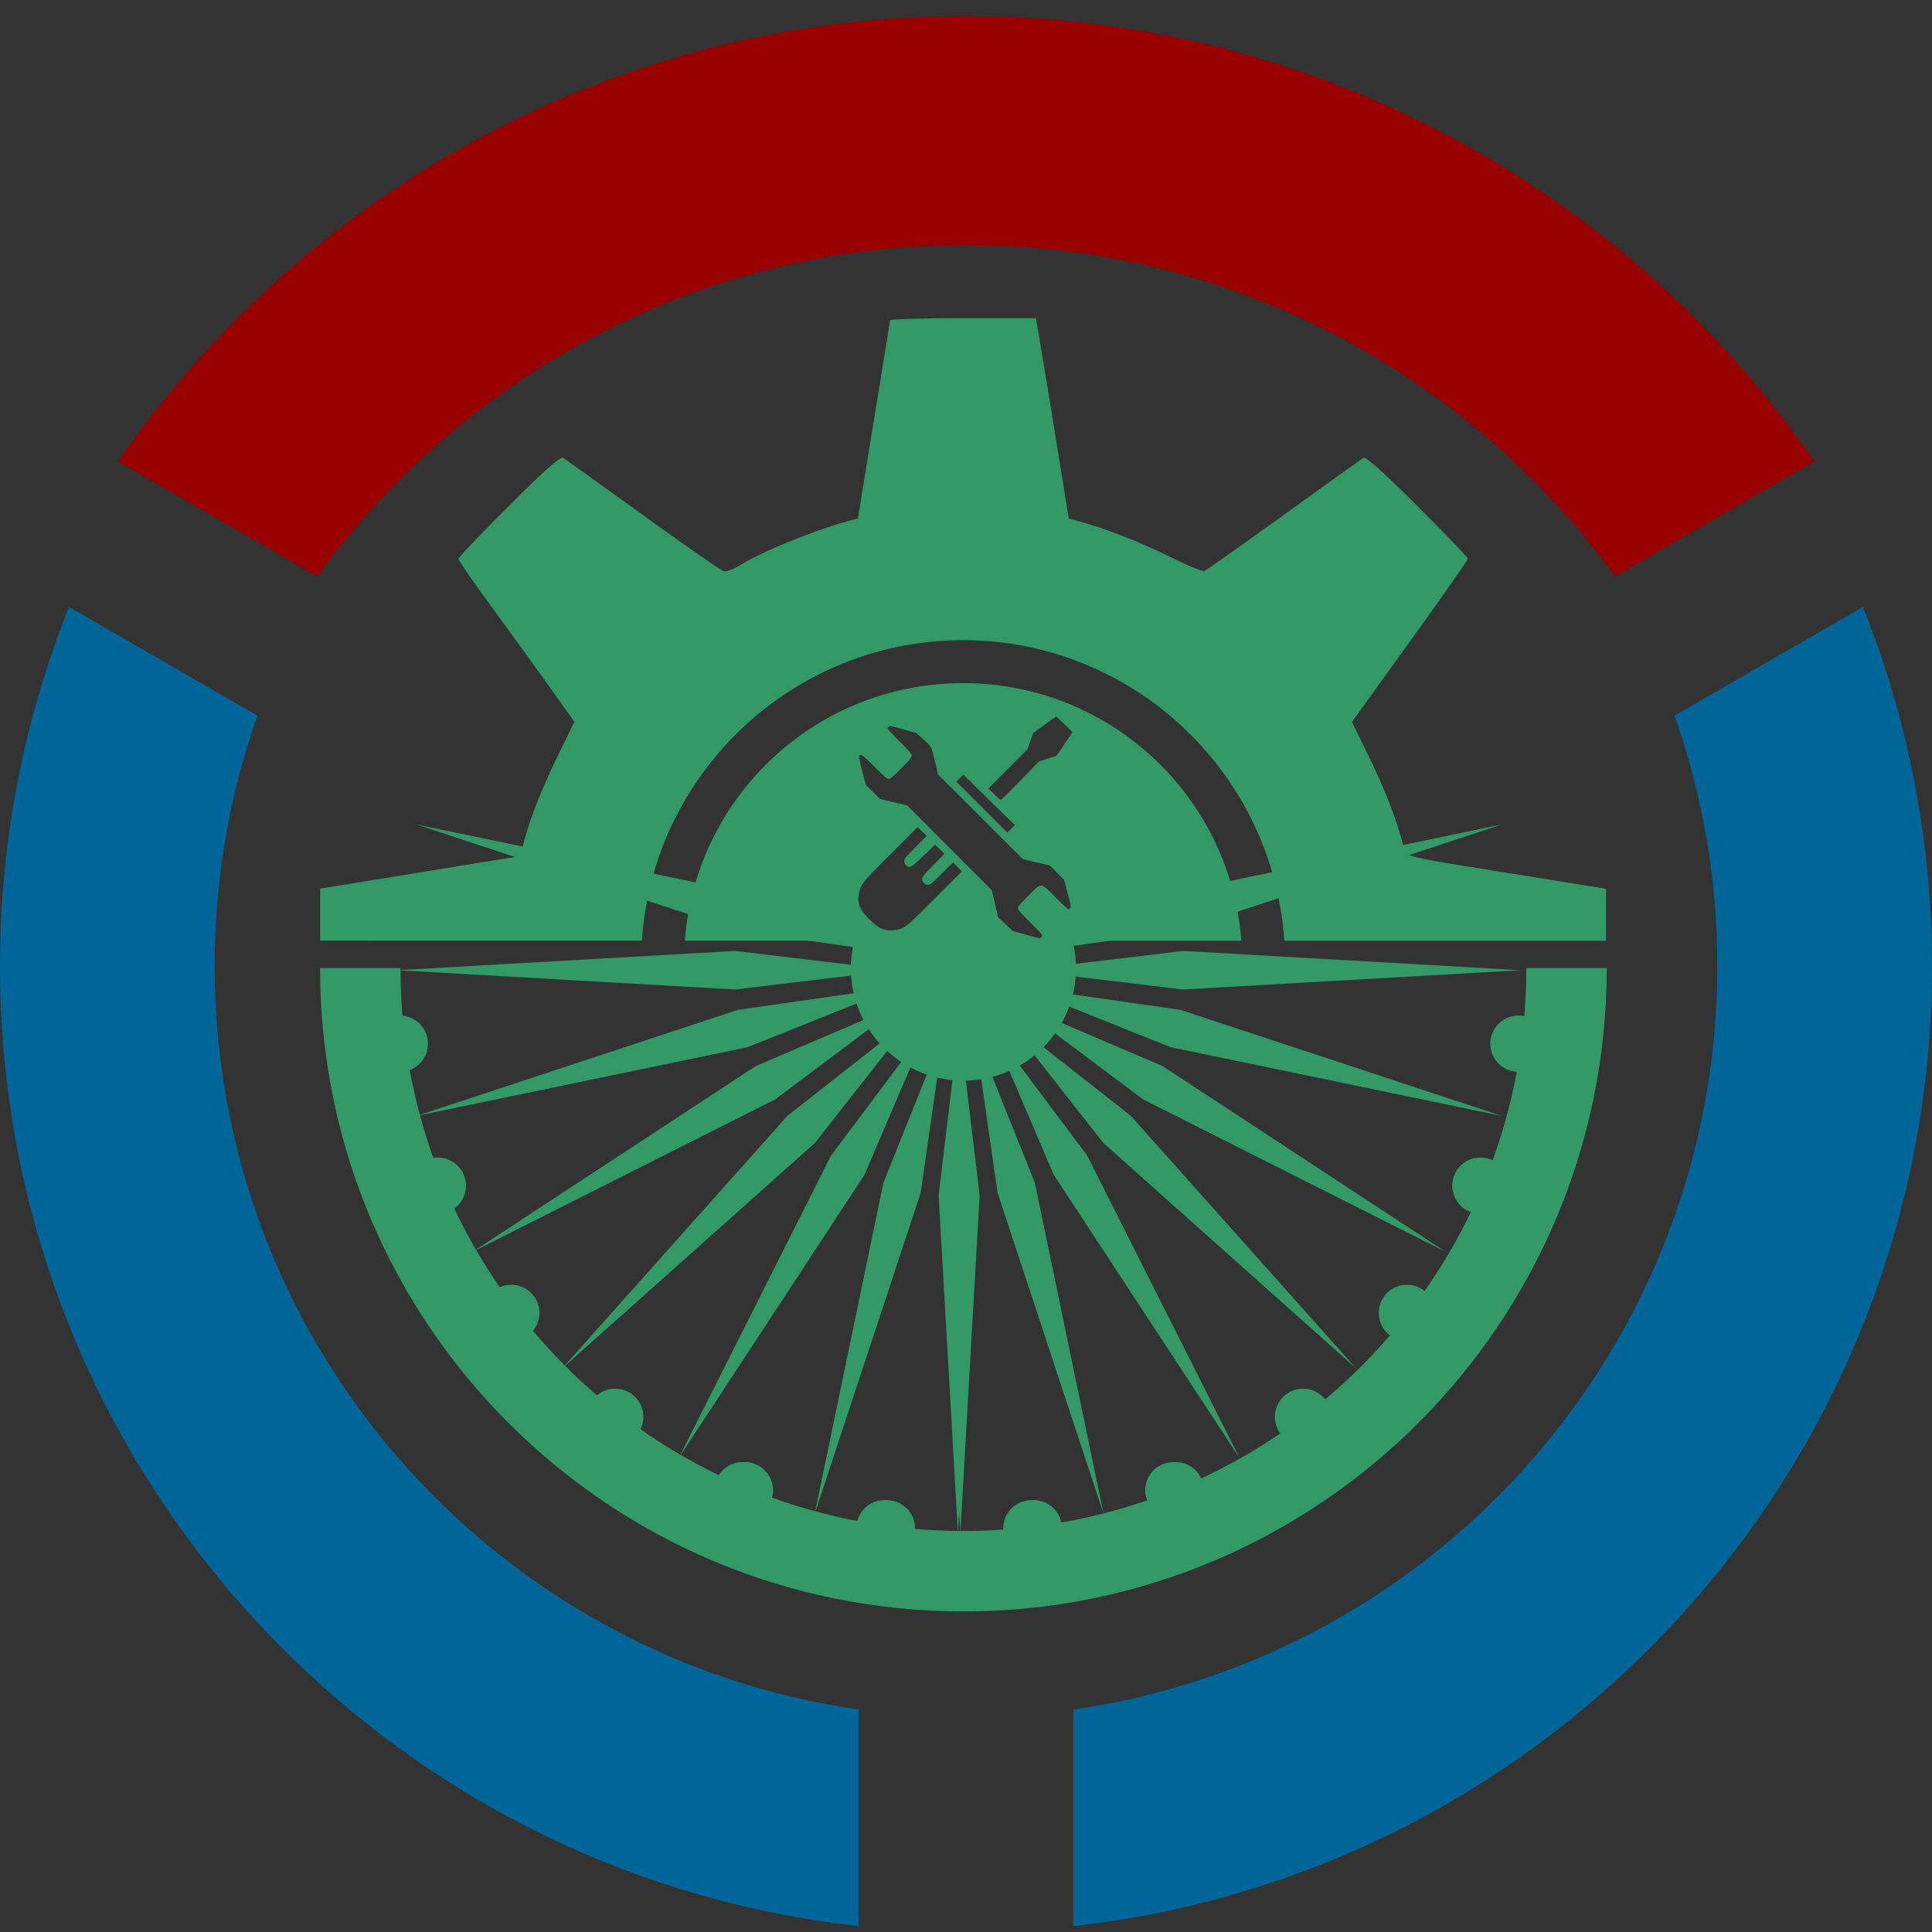 <?xml version="1.0" encoding="UTF-8" standalone="no"?>
<svg
   xmlns:dc="http://purl.org/dc/elements/1.1/"
   xmlns:cc="http://creativecommons.org/ns#"
   xmlns:rdf="http://www.w3.org/1999/02/22-rdf-syntax-ns#"
   xmlns:svg="http://www.w3.org/2000/svg"
   xmlns="http://www.w3.org/2000/svg"
   id="svg2848"
   height="900"
   width="900"
   version="1.0">
  <rect width="100%" height="100%" fill="#333333" stroke="none"/>
  <defs
     id="defs2850" />
  <path
     id="circle7764"
     d="m 448.57,148.232 c -18.706,-0.003 -33.999,0.452 -34,0.994 -9.3e-4,0.542 -2.623,16.93 -5.818,36.436 -3.195,19.506 -6.564,40.025 -7.445,45.625 l -1.627,10.188 -5.375,1.498 c -15.984,4.424 -40.026,14.307 -49.879,20.492 -2.794,1.754 -6.038,2.94 -7.25,2.623 -1.212,-0.317 -18.149,-12.083 -37.621,-26.131 -19.472,-14.048 -36.198,-26.027 -37.182,-26.631 -1.283,-0.787 -8.458,5.538 -25.316,22.371 -12.925,12.906 -23.504,23.997 -23.504,24.621 -1e-4,0.624 5.427,8.552 12.059,17.689 19.598,27.003 27.843,38.415 35.117,48.631 l 6.811,9.625 -7.752,16 c -7.58,15.52 -13.189,29.838 -16.068,41.246 -0.775,3.07 -1.82,5.563 -2.377,5.562 -0.557,-1.2e-4 -15.204,2.34 -32.5,5.184 -17.296,2.844 -37.798,6.186 -45.564,7.43 l -14.125,2.246 -0.004,24.25 149.875,0.025 c 5.194,-78.036 70.326,-139.988 149.648,-139.975 79.322,0.013 144.438,61.986 149.602,140.023 l 149.875,0.025 0.004,-24.25 -38.438,-6.193 c -60.746,-9.802 -54.609,-8.248 -56.184,-14.51 -2.864,-11.393 -8.419,-25.669 -15.932,-41.004 l -7.811,-16 27.006,-37.496 c 14.862,-20.621 27.008,-37.979 27.008,-38.559 8e-5,-0.579 -10.575,-11.594 -23.496,-24.504 -15.238,-15.225 -24.082,-23.146 -25.121,-22.504 -0.881,0.544 -17.546,12.505 -37.068,26.557 -19.523,14.052 -36.215,25.855 -37.066,26.182 -0.851,0.326 -8.029,-2.646 -15.936,-6.564 -13.471,-6.676 -29.739,-13.095 -41.936,-16.445 l -5.312,-1.438 -6.305,-39.064 c -3.488,-21.512 -6.964,-42.533 -7.682,-46.688 l -1.311,-7.564 z m 0.098,170 c -68.5,-0.011 -124.528,52.8 -129.645,119.979 l 78.971,0.012 a 52.446,52.446 0 0 0 -1.641,12.748 52.446,52.446 0 0 0 52.447,52.445 52.446,52.446 0 0 0 52.445,-52.445 52.446,52.446 0 0 0 -1.619,-12.73 l 78.646,0.012 C 573.184,371.072 517.168,318.244 448.668,318.232 Z m 43.326,15.518 3.814,3.545 c 2.097,1.949 3.758,3.701 3.693,3.896 -0.065,0.195 -1.747,2.726 -3.738,5.623 l -3.619,5.266 -4.113,1.344 -4.111,1.346 -8.666,8.928 c -4.767,4.911 -8.848,8.928 -9.068,8.928 -0.22,0 -1.603,-1.211 -3.074,-2.691 l -2.676,-2.691 9.096,-9.094 9.096,-9.094 1.332,-3.816 1.332,-3.814 5.352,-3.838 z m -77.316,4.512 c 0.723,-0.011 2.19,0.397 6.033,1.471 l 6.203,1.734 3.42,3.154 c 3.832,3.536 3.439,2.723 5.529,11.441 l 1.141,4.754 19.771,19.711 19.771,19.713 6.266,1.463 6.264,1.463 3.309,3.359 3.307,3.359 1.666,6.316 c 1.636,6.202 1.656,6.332 1.02,7.035 -0.646,0.714 -0.668,0.698 -6.391,-5.018 -7.443,-7.434 -6.54,-7.367 -12.93,-0.965 -3.982,3.99 -4.762,4.94 -4.762,5.803 0,0.872 0.895,1.928 5.785,6.824 5.722,5.73 5.78,5.803 5.146,6.504 -0.353,0.39 -0.813,0.697 -1.021,0.684 -0.209,-0.013 -3.06,-0.766 -6.336,-1.674 l -5.955,-1.648 -3.471,-3.199 -3.469,-3.199 -1.469,-6.307 -1.469,-6.305 -19.715,-19.781 -19.715,-19.783 -6.305,-1.48 -6.303,-1.48 -3.336,-3.295 -3.334,-3.295 -1.648,-6.357 c -0.907,-3.497 -1.553,-6.604 -1.438,-6.904 0.572,-1.491 1.325,-0.982 7.107,4.793 4.39,4.385 5.983,5.768 6.643,5.768 0.654,0 2.079,-1.215 5.801,-4.943 4.094,-4.101 4.936,-5.115 4.936,-5.955 0,-0.846 -0.954,-1.972 -5.795,-6.844 -5.752,-5.788 -5.788,-5.835 -5.111,-6.504 0.253,-0.251 0.419,-0.406 0.854,-0.412 z m 34.143,22.633 11.957,11.734 11.957,11.736 -1.736,1.754 -1.736,1.754 -11.873,-11.877 -11.873,-11.877 1.652,-1.613 z m -21.326,24.395 2.084,2.061 2.08,2.061 -5.195,5.236 c -4.713,4.749 -5.199,5.35 -5.199,6.451 0,0.821 0.26,1.457 0.803,1.967 1.611,1.513 2.265,1.159 8.137,-4.422 l 5.445,-5.176 2.17,2.137 2.168,2.137 -4.818,4.859 c -6.008,6.059 -6.374,6.709 -4.867,8.625 0.535,0.68 1.032,0.912 1.947,0.912 1.119,0 1.7,-0.466 6.49,-5.193 L 444,401.752 l 2.062,2.084 2.061,2.082 -12.65,12.619 c -11.39,11.363 -12.874,12.725 -14.902,13.664 -3.921,1.814 -8.287,1.638 -11.473,-0.465 -1.982,-1.308 -5.365,-4.581 -7.041,-6.811 -1.963,-2.611 -2.549,-5.022 -2.006,-8.248 0.777,-4.612 1.317,-5.295 14.957,-18.918 z"
     style="display:inline;fill:#339966;fill-opacity:1;stroke-width:14.985" />
  <path
     d="m 0,1168.856 a 150.636,108.686 0 0 1 -1.123,13.245"
     id="path7915"
     style="display:inline;fill:#339966;fill-opacity:1" />
  <g
     id="layer1"
     transform="translate(-5.719,-8.562)">
    <g
       id="g5059"
       transform="matrix(2,0,0,2,-55.719,-58.562)">
      <g
         id="g5055"
         transform="rotate(-89.991,253.438,259.959)" />
      <path
         id="path4003"
         style="opacity:1;fill:#006699;fill-opacity:1;stroke:none;stroke-width:10;stroke-linecap:round;stroke-linejoin:round;stroke-miterlimit:4;stroke-dasharray:none;stroke-opacity:1"
         d="m 46.812,174.938 c -10.37,25.858 -16.094,54.075 -16.094,83.625 0,115.752 87.549,211.179 200,223.625 V 431.75 c -84.765,-12.148 -150,-85.08 -150,-173.188 10e-7,-20.446 3.515,-40.068 9.969,-58.312 z" />
      <path
         id="path3918"
         style="opacity:1;fill:#006699;fill-opacity:1;stroke:none;stroke-width:10;stroke-linecap:round;stroke-linejoin:round;stroke-miterlimit:4;stroke-dasharray:none;stroke-opacity:1"
         d="M 464.625,174.938 420.75,200.25 c 6.453,18.244 9.969,37.867 9.969,58.312 0,88.108 -65.235,161.039 -150,173.188 v 50.438 c 112.451,-12.446 200,-107.873 200,-223.625 0,-29.55 -5.724,-57.767 -16.094,-83.625 z" />
    </g>
  </g>
  <g
     style="display:inline"
     transform="matrix(10,0,0,10,1077.997,37.117)"
     id="g13451">
    <rect
       y="-1.996"
       x="56.565"
       height="45.953"
       width="18.496"
       id="rect13686"
       style="opacity:0;fill:#808000;fill-opacity:1;stroke-width:0.1" />
    <rect
       y="-6.763"
       x="57.137"
       height="50.911"
       width="28.411"
       id="rect13690"
       style="opacity:0;fill:#808000;fill-opacity:1;stroke-width:0.1" />
    <rect
       y="-17.059"
       x="-181.783"
       height="70.169"
       width="47.288"
       id="rect13692"
       style="display:inline;opacity:0;fill:#800000;fill-opacity:1;stroke-width:0.1" />
  </g>
  <g
     transform="translate(62.075,-20.955)"
     id="g14226" />
  <g
     transform="translate(-1467.83,10.215)"
     id="g15132">
    <g
       id="g14384"
       transform="translate(571.357,-28)">
      <g
         transform="matrix(14.985,0,0,14.985,1343.84,469.75)"
         id="g14314"
         style="fill:#339966;fill-opacity:1">
        <g
           id="g14310"
           style="fill:#339966;fill-opacity:1">
          <g
             id="g14306"
             style="fill:#339966;fill-opacity:1">
            <path
               transform="rotate(7.5,-8.75,133.499)"
               style="fill:#339966;fill-opacity:1"
               d="M 0.875,0 A 0.875,0.875 0 0 1 0,0.875 0.875,0.875 0 0 1 -0.875,0 0.875,0.875 0 0 1 0,-0.875 0.875,0.875 0 0 1 0.875,0 Z"
               id="path14302" />
            <path
               id="path14304"
               d="M 0,17.5 0.6,7 C 0.6,7 0,2 0,2 0,2 -0.6,7 -0.6,7 Z"
               style="fill:#339966;fill-opacity:1" />
          </g>
          <g
             id="use14308"
             style="fill:#339966;fill-opacity:1"
             transform="rotate(15)">
            <path
               transform="rotate(7.5,-8.75,133.499)"
               style="fill:#339966;fill-opacity:1"
               d="M 0.875,0 A 0.875,0.875 0 0 1 0,0.875 0.875,0.875 0 0 1 -0.875,0 0.875,0.875 0 0 1 0,-0.875 0.875,0.875 0 0 1 0.875,0 Z"
               id="path14942" />
            <path
               id="path14944"
               d="M 0,17.5 0.6,7 C 0.6,7 0,2 0,2 0,2 -0.6,7 -0.6,7 Z"
               style="fill:#339966;fill-opacity:1" />
          </g>
        </g>
        <g
           id="use14312"
           style="fill:#339966;fill-opacity:1"
           transform="rotate(30)">
          <g
             id="g14850"
             style="fill:#339966;fill-opacity:1">
            <path
               transform="rotate(7.5,-8.75,133.499)"
               style="fill:#339966;fill-opacity:1"
               d="M 0.875,0 A 0.875,0.875 0 0 1 0,0.875 0.875,0.875 0 0 1 -0.875,0 0.875,0.875 0 0 1 0,-0.875 0.875,0.875 0 0 1 0.875,0 Z"
               id="path14846" />
            <path
               id="path14848"
               d="M 0,17.5 0.6,7 C 0.6,7 0,2 0,2 0,2 -0.6,7 -0.6,7 Z"
               style="fill:#339966;fill-opacity:1" />
          </g>
          <g
             id="use14852"
             style="fill:#339966;fill-opacity:1"
             transform="rotate(15)">
            <path
               transform="rotate(7.5,-8.75,133.499)"
               style="fill:#339966;fill-opacity:1"
               d="M 0.875,0 A 0.875,0.875 0 0 1 0,0.875 0.875,0.875 0 0 1 -0.875,0 0.875,0.875 0 0 1 0,-0.875 0.875,0.875 0 0 1 0.875,0 Z"
               id="path15002" />
            <path
               id="path15004"
               d="M 0,17.5 0.6,7 C 0.6,7 0,2 0,2 0,2 -0.6,7 -0.6,7 Z"
               style="fill:#339966;fill-opacity:1" />
          </g>
        </g>
      </g>
      <g
         id="use14316"
         style="fill:#339966;fill-opacity:1"
         transform="matrix(7.492,12.977,-12.977,7.492,1343.84,469.75)">
        <g
           id="g14788"
           style="fill:#339966;fill-opacity:1">
          <g
             id="g14784"
             style="fill:#339966;fill-opacity:1">
            <path
               transform="rotate(7.5,-8.75,133.499)"
               style="fill:#339966;fill-opacity:1"
               d="M 0.875,0 A 0.875,0.875 0 0 1 0,0.875 0.875,0.875 0 0 1 -0.875,0 0.875,0.875 0 0 1 0,-0.875 0.875,0.875 0 0 1 0.875,0 Z"
               id="path14780" />
            <path
               id="path14782"
               d="M 0,17.5 0.6,7 C 0.6,7 0,2 0,2 0,2 -0.6,7 -0.6,7 Z"
               style="fill:#339966;fill-opacity:1" />
          </g>
          <g
             id="use14786"
             style="fill:#339966;fill-opacity:1"
             transform="rotate(15)">
            <path
               transform="rotate(7.5,-8.75,133.499)"
               style="fill:#339966;fill-opacity:1"
               d="M 0.875,0 A 0.875,0.875 0 0 1 0,0.875 0.875,0.875 0 0 1 -0.875,0 0.875,0.875 0 0 1 0,-0.875 0.875,0.875 0 0 1 0.875,0 Z"
               id="path14972" />
            <path
               id="path14974"
               d="M 0,17.5 0.6,7 C 0.6,7 0,2 0,2 0,2 -0.6,7 -0.6,7 Z"
               style="fill:#339966;fill-opacity:1" />
          </g>
        </g>
        <g
           id="use14790"
           style="fill:#339966;fill-opacity:1"
           transform="rotate(30)">
          <g
             id="g14900"
             style="fill:#339966;fill-opacity:1">
            <path
               transform="rotate(7.5,-8.75,133.499)"
               style="fill:#339966;fill-opacity:1"
               d="M 0.875,0 A 0.875,0.875 0 0 1 0,0.875 0.875,0.875 0 0 1 -0.875,0 0.875,0.875 0 0 1 0,-0.875 0.875,0.875 0 0 1 0.875,0 Z"
               id="path14896" />
            <path
               id="path14898"
               d="M 0,17.5 0.6,7 C 0.6,7 0,2 0,2 0,2 -0.6,7 -0.6,7 Z"
               style="fill:#339966;fill-opacity:1" />
          </g>
          <g
             id="use14902"
             style="fill:#339966;fill-opacity:1"
             transform="rotate(15)">
            <path
               transform="rotate(7.5,-8.75,133.499)"
               style="fill:#339966;fill-opacity:1"
               d="M 0.875,0 A 0.875,0.875 0 0 1 0,0.875 0.875,0.875 0 0 1 -0.875,0 0.875,0.875 0 0 1 0,-0.875 0.875,0.875 0 0 1 0.875,0 Z"
               id="path15032" />
            <path
               id="path15034"
               d="M 0,17.5 0.6,7 C 0.6,7 0,2 0,2 0,2 -0.6,7 -0.6,7 Z"
               style="fill:#339966;fill-opacity:1" />
          </g>
        </g>
      </g>
    </g>
    <path
       transform="translate(62.075,-20.955)"
       style="fill:#339966;fill-opacity:1;fill-rule:evenodd;stroke-width:14.985"
       d="m 1554.864,461.71 c 0,165.515 134.177,299.692 299.692,299.692 165.516,0 299.692,-134.177 299.692,-299.692 z m 37.462,0 c 0,144.826 117.404,262.231 262.231,262.231 144.826,0 262.231,-117.405 262.231,-262.231 z"
       id="path14115" />
    <g
       style="display:inline;fill:#339966;fill-opacity:1"
       id="g14137"
       transform="matrix(14.985,0,0,14.985,1916.631,440.756)">
      <g
         style="fill:#339966;fill-opacity:1"
         id="g14133">
        <g
           id="g14125"
           style="fill:#339966;fill-opacity:1"
           transform="translate(-20.233,-7.062)">
          <rect
             style="opacity:0;fill:#800000;fill-opacity:1;stroke-width:0.067"
             id="rect14285"
             width="21.775"
             height="34.012"
             x="19.376"
             y="-1.161" />
        </g>
      </g>
      <g
         id="g14240"
         style="fill:#339966;fill-opacity:1" />
    </g>
    <g
       transform="matrix(-1,0,0,1,3257.904,-28)"
       id="g14402">
      <g
         style="fill:#339966;fill-opacity:1"
         id="g14398"
         transform="matrix(14.985,0,0,14.985,1343.84,469.75)">
        <g
           style="fill:#339966;fill-opacity:1"
           id="g14394">
          <g
             style="fill:#339966;fill-opacity:1"
             id="g14390">
            <path
               id="path14386"
               d="M 0.875,0 A 0.875,0.875 0 0 1 0,0.875 0.875,0.875 0 0 1 -0.875,0 0.875,0.875 0 0 1 0,-0.875 0.875,0.875 0 0 1 0.875,0 Z"
               style="fill:#339966;fill-opacity:1"
               transform="rotate(7.5,-8.75,133.499)" />
            <path
               style="fill:#339966;fill-opacity:1"
               d="M 0,17.5 0.6,7 C 0.6,7 0,2 0,2 0,2 -0.6,7 -0.6,7 Z"
               id="path14388" />
          </g>
          <g
             id="use14392"
             style="fill:#339966;fill-opacity:1"
             transform="rotate(15)">
            <path
               transform="rotate(7.5,-8.75,133.499)"
               style="fill:#339966;fill-opacity:1"
               d="M 0.875,0 A 0.875,0.875 0 0 1 0,0.875 0.875,0.875 0 0 1 -0.875,0 0.875,0.875 0 0 1 0,-0.875 0.875,0.875 0 0 1 0.875,0 Z"
               id="path14936" />
            <path
               id="path14938"
               d="M 0,17.5 0.6,7 C 0.6,7 0,2 0,2 0,2 -0.6,7 -0.6,7 Z"
               style="fill:#339966;fill-opacity:1" />
          </g>
        </g>
        <g
           id="use14396"
           style="fill:#339966;fill-opacity:1"
           transform="rotate(30)">
          <g
             id="g14840"
             style="fill:#339966;fill-opacity:1">
            <path
               transform="rotate(7.5,-8.75,133.499)"
               style="fill:#339966;fill-opacity:1"
               d="M 0.875,0 A 0.875,0.875 0 0 1 0,0.875 0.875,0.875 0 0 1 -0.875,0 0.875,0.875 0 0 1 0,-0.875 0.875,0.875 0 0 1 0.875,0 Z"
               id="path14836" />
            <path
               id="path14838"
               d="M 0,17.5 0.6,7 C 0.6,7 0,2 0,2 0,2 -0.6,7 -0.6,7 Z"
               style="fill:#339966;fill-opacity:1" />
          </g>
          <g
             id="use14842"
             style="fill:#339966;fill-opacity:1"
             transform="rotate(15)">
            <path
               transform="rotate(7.5,-8.75,133.499)"
               style="fill:#339966;fill-opacity:1"
               d="M 0.875,0 A 0.875,0.875 0 0 1 0,0.875 0.875,0.875 0 0 1 -0.875,0 0.875,0.875 0 0 1 0,-0.875 0.875,0.875 0 0 1 0.875,0 Z"
               id="path14996" />
            <path
               id="path14998"
               d="M 0,17.5 0.6,7 C 0.6,7 0,2 0,2 0,2 -0.6,7 -0.6,7 Z"
               style="fill:#339966;fill-opacity:1" />
          </g>
        </g>
      </g>
      <g
         id="use14400"
         style="fill:#339966;fill-opacity:1"
         transform="matrix(7.492,12.977,-12.977,7.492,1343.84,469.75)">
        <g
           id="g14774"
           style="fill:#339966;fill-opacity:1">
          <g
             id="g14770"
             style="fill:#339966;fill-opacity:1">
            <path
               transform="rotate(7.5,-8.75,133.499)"
               style="fill:#339966;fill-opacity:1"
               d="M 0.875,0 A 0.875,0.875 0 0 1 0,0.875 0.875,0.875 0 0 1 -0.875,0 0.875,0.875 0 0 1 0,-0.875 0.875,0.875 0 0 1 0.875,0 Z"
               id="path14766" />
            <path
               id="path14768"
               d="M 0,17.5 0.6,7 C 0.6,7 0,2 0,2 0,2 -0.6,7 -0.6,7 Z"
               style="fill:#339966;fill-opacity:1" />
          </g>
          <g
             id="use14772"
             style="fill:#339966;fill-opacity:1"
             transform="rotate(15)">
            <path
               transform="rotate(7.5,-8.75,133.499)"
               style="fill:#339966;fill-opacity:1"
               d="M 0.875,0 A 0.875,0.875 0 0 1 0,0.875 0.875,0.875 0 0 1 -0.875,0 0.875,0.875 0 0 1 0,-0.875 0.875,0.875 0 0 1 0.875,0 Z"
               id="path14966" />
            <path
               id="path14968"
               d="M 0,17.5 0.6,7 C 0.6,7 0,2 0,2 0,2 -0.6,7 -0.6,7 Z"
               style="fill:#339966;fill-opacity:1" />
          </g>
        </g>
        <g
           id="use14776"
           style="fill:#339966;fill-opacity:1"
           transform="rotate(30)">
          <g
             id="g14890"
             style="fill:#339966;fill-opacity:1">
            <path
               transform="rotate(7.5,-8.75,133.499)"
               style="fill:#339966;fill-opacity:1"
               d="M 0.875,0 A 0.875,0.875 0 0 1 0,0.875 0.875,0.875 0 0 1 -0.875,0 0.875,0.875 0 0 1 0,-0.875 0.875,0.875 0 0 1 0.875,0 Z"
               id="path14886" />
            <path
               id="path14888"
               d="M 0,17.5 0.6,7 C 0.6,7 0,2 0,2 0,2 -0.6,7 -0.6,7 Z"
               style="fill:#339966;fill-opacity:1" />
          </g>
          <g
             id="use14892"
             style="fill:#339966;fill-opacity:1"
             transform="rotate(15)">
            <path
               transform="rotate(7.5,-8.75,133.499)"
               style="fill:#339966;fill-opacity:1"
               d="M 0.875,0 A 0.875,0.875 0 0 1 0,0.875 0.875,0.875 0 0 1 -0.875,0 0.875,0.875 0 0 1 0,-0.875 0.875,0.875 0 0 1 0.875,0 Z"
               id="path15026" />
            <path
               id="path15028"
               d="M 0,17.5 0.6,7 C 0.6,7 0,2 0,2 0,2 -0.6,7 -0.6,7 Z"
               style="fill:#339966;fill-opacity:1" />
          </g>
        </g>
      </g>
    </g>
  </g>
  <g
     transform="matrix(2.133,0,0,2.133,937.596,52.516)"
     id="layer1-3">
    <path
       id="path4439"
       d="m 519.757,119.726 c -82.349,1e-5 -149.106,66.757 -149.106,149.106 0,82.349 66.757,149.106 149.106,149.106 82.349,0 149.106,-66.757 149.106,-149.106 0,-82.349 -66.757,-149.106 -149.106,-149.106 z m 25.632,36.262 c 2.565,0.162 11.902,3.003 18.607,5.759 7.525,3.093 17.738,8.615 17.738,9.591 0,0.278 -1.013,4.866 -2.251,10.196 -1.238,5.33 -2.252,9.747 -2.252,9.816 0,0.069 1.13,1.036 2.511,2.148 6.107,4.92 11.31,10.17 16.368,16.517 l 1.039,1.304 10.199,-2.427 c 5.609,-1.335 10.224,-2.391 10.255,-2.348 1.846,2.537 6.898,12.439 9.183,17.996 3.172,7.716 6.408,18.763 5.642,19.257 -0.201,0.13 -4.215,2.633 -8.92,5.563 -8.111,5.051 -8.545,5.373 -8.37,6.235 1.119,5.522 1.166,17.384 0.104,26.533 -0.063,0.544 1.636,1.754 8.408,5.986 4.668,2.917 8.683,5.424 8.923,5.569 0.337,0.204 0.112,1.453 -0.98,5.445 -1.902,6.958 -4.323,13.376 -7.611,20.177 -2.438,5.042 -6.037,11.504 -6.408,11.504 -0.077,0 -4.49,-1.014 -9.807,-2.252 -5.317,-1.238 -9.89,-2.251 -10.161,-2.251 -0.271,0 -1.653,1.44 -3.072,3.2 -3.385,4.199 -9.336,10.154 -13.696,13.705 l -3.496,2.848 2.367,9.956 c 1.302,5.476 2.37,10.07 2.37,10.21 0.005,0.665 -8.958,5.579 -14.993,8.22 -5.493,2.404 -12.103,4.732 -17.725,6.243 -3.98,1.069 -4.15,1.087 -4.602,0.471 -0.258,-0.352 -2.761,-4.353 -5.563,-8.892 l -5.093,-8.252 -2.079,0.227 c -6.804,0.741 -8.374,0.847 -12.297,0.847 -4.023,-0.005 -8.353,-0.313 -12.143,-0.869 l -1.578,-0.231 -5.523,8.856 c -4.281,6.863 -5.68,8.853 -6.217,8.84 -1.686,-0.04 -11.848,-3.177 -17.494,-5.4 -7.278,-2.866 -18.706,-8.979 -18.706,-10.006 0,-0.431 3.888,-17.883 4.356,-19.551 0.098,-0.35 -0.843,-1.327 -2.709,-2.813 -5.408,-4.308 -11.491,-10.499 -16.195,-16.479 l -0.867,-1.101 -10.046,2.39 -10.046,2.391 -0.692,-0.834 c -1.238,-1.491 -5.429,-9.155 -7.455,-13.634 -2.396,-5.295 -4.828,-12.191 -6.399,-18.144 l -1.167,-4.421 1.794,-1.139 c 0.987,-0.626 5.003,-3.126 8.923,-5.554 l 7.128,-4.415 -0.278,-1.976 c -1.002,-7.139 -1.038,-14.869 -0.11,-24.145 l 0.208,-2.079 -8.856,-5.514 c -4.871,-3.033 -8.857,-5.618 -8.857,-5.745 0,-0.127 0.634,-2.545 1.41,-5.373 1.657,-6.043 4.219,-13.09 6.611,-18.182 1.756,-3.74 5.761,-11.014 6.806,-12.364 l 0.588,-0.76 9.7,2.227 c 5.335,1.225 9.947,2.228 10.25,2.232 0.303,0.005 1.543,-1.281 2.757,-2.852 2.839,-3.676 10.769,-11.607 14.445,-14.446 1.572,-1.214 2.858,-2.399 2.858,-2.634 0,-0.235 -1.014,-4.681 -2.252,-9.88 -1.238,-5.199 -2.253,-9.697 -2.247,-9.996 0.008,-1.009 10.695,-6.784 18.226,-9.849 7.077,-2.88 18.271,-6.166 18.827,-5.527 0.135,0.156 2.642,4.155 5.569,8.887 4.983,8.053 5.379,8.59 6.203,8.426 0.484,-0.097 3.714,-0.372 7.177,-0.614 5.056,-0.352 7.568,-0.354 12.753,-0.007 3.552,0.238 6.662,0.511 6.91,0.606 0.294,0.113 2.315,-2.824 5.778,-8.393 2.93,-4.712 5.434,-8.728 5.564,-8.923 0.062,-0.094 0.292,-0.125 0.658,-0.102 z"
       style="display:inline;fill:#339966;fill-opacity:1;fill-rule:evenodd;stroke:none;stroke-width:0.898px;stroke-linecap:butt;stroke-linejoin:miter;stroke-opacity:1" />
    <path
       d="m -228.561,-21.137 c -76.779,0 -144.61,38.524 -185.219,97.281 l 43.5,25.125 c 31.811,-43.854 83.438,-72.406 141.719,-72.406 58.28,2e-6 109.908,28.553 141.719,72.406 l 43.5,-25.125 C -83.951,17.386 -151.782,-21.137 -228.561,-21.137 Z"
       style="opacity:1;fill:#990000;fill-opacity:1;stroke:none;stroke-width:10;stroke-linecap:round;stroke-linejoin:round;stroke-miterlimit:4;stroke-dasharray:none;stroke-opacity:1"
       id="path4005" />
    <g
       style="display:inline"
       id="g4117"
       transform="matrix(0.519,0,0,0.519,1090.368,-308.231)">
      <g
         transform="matrix(1.146,0,0,1.146,-676.462,-307.778)"
         id="g5303"
         style="display:inline;fill:#339966;fill-opacity:1">
        <path
           style="fill:#339966;fill-opacity:1;stroke:#ffffff;stroke-width:21.279;stroke-linecap:round;stroke-linejoin:round;stroke-miterlimit:10;stroke-dasharray:none;stroke-opacity:1;paint-order:stroke fill markers"
           d="m -427.518,1462.855 c -4.342,-2.164 -9.973,-8.138 -11.962,-12.689 -0.859,-1.966 -2.217,-6.034 -3.019,-9.04 -3.165,-11.869 -8.068,-23.426 -13.591,-32.036 -4.664,-7.27 -6.664,-11.825 -8.676,-19.756 -3.201,-12.618 -4.5,-16.249 -8.119,-22.696 -7.677,-13.675 -9.998,-19.947 -11.84,-31.988 -0.716,-4.682 -2.139,-11.572 -3.162,-15.31 -1.615,-5.901 -1.776,-7.314 -1.22,-10.716 0.564,-3.453 0.493,-4.019 -0.593,-4.763 -2.126,-1.456 -2.426,-9.993 -0.573,-16.238 1.466,-4.937 1.476,-5.197 0.367,-9.133 -1.944,-6.902 -1.964,-7.548 -0.299,-9.886 l 1.54,-2.163 -1.442,-1.105 c -0.878,-0.673 -1.622,-2.252 -1.902,-4.037 -0.525,-3.341 -2.531,-6.297 -3.553,-5.234 -0.36,0.374 -1.158,3.216 -1.774,6.316 -1.535,7.721 -1.997,8.704 -4.957,10.562 -3.593,2.256 -10.829,5.034 -14.527,5.577 -2.821,0.414 -3.378,0.246 -6.118,-1.844 -4.692,-3.579 -19.698,-20.94 -19.698,-22.79 0,-0.382 0.712,-0.558 1.582,-0.392 2.144,0.41 8.825,-0.88 11.751,-2.268 4.175,-1.981 11.054,-9.578 7.405,-8.178 -0.57,0.219 -3.582,1.065 -6.694,1.881 l -5.658,1.484 -3.995,-1.979 c -5.161,-2.557 -10.515,-7.598 -10.515,-9.9 0,-0.939 0.761,-2.423 1.693,-3.298 1.161,-1.09 1.485,-1.84 1.033,-2.385 -0.455,-0.548 -0.036,-1.391 1.345,-2.715 l 2.004,-1.92 7.147,0.882 c 5.757,0.71 7.927,0.716 11.155,0.031 3.394,-0.721 4.303,-0.696 5.933,0.158 1.701,0.891 2.27,0.891 4.89,0 l 2.966,-1.01 -0.465,-3.158 c -0.256,-1.737 -1.444,-6.526 -2.641,-10.643 -1.93,-6.639 -2.4,-7.591 -4.159,-8.426 -4.029,-1.913 -4.364,-2.568 -4.364,-8.55 v -5.537 l -3.041,-0.813 c -3.537,-0.946 -5.499,-3.327 -4.856,-5.891 0.482,-1.922 11.877,-14.003 13.202,-13.996 0.485,0 1.404,0.924 2.041,2.048 0.637,1.124 1.621,2.193 2.186,2.375 1.232,0.399 12.418,-1.34 13.821,-2.148 0.543,-0.313 5.241,-5.047 10.439,-10.52 6.492,-6.835 10.042,-11.157 11.338,-13.804 1.349,-2.754 2.857,-4.55 5.288,-6.297 2.166,-1.556 3.995,-3.614 5.034,-5.664 0.897,-1.771 3.179,-4.913 5.07,-6.982 l 3.439,-3.763 v -5.469 c 0,-5.056 0.131,-5.572 1.74,-6.838 0.957,-0.753 3.092,-1.885 4.744,-2.516 2.861,-1.093 4.287,-2.915 3.401,-4.347 -0.225,-0.364 -1.88,-1.488 -3.679,-2.5 -2.042,-1.148 -3.544,-2.563 -3.999,-3.767 -0.4,-1.06 -1.137,-2.071 -1.638,-2.246 -12.446,-4.353 -12.005,-3.801 -12.979,-16.274 l -0.79,-10.125 2.686,-2.123 c 6.227,-4.921 7.301,-7.414 4.1,-9.512 -0.907,-0.595 -1.847,-1.705 -2.09,-2.467 -0.242,-0.762 -1.413,-1.884 -2.603,-2.493 -1.19,-0.609 -3.235,-1.944 -4.545,-2.969 -1.31,-1.024 -3.379,-2.079 -4.599,-2.344 -1.925,-0.418 -3.567,-2.008 -3.567,-3.454 0,-0.248 2.044,-2.568 4.542,-5.156 l 4.542,-4.705 3.113,0.408 c 2.657,0.348 3.856,0.051 8.181,-2.026 4.774,-2.293 5.346,-2.41 9.866,-2.021 4.705,0.406 4.878,0.49 8.881,4.296 2.245,2.135 5.702,5.199 7.681,6.808 1.979,1.609 4.493,4.226 5.586,5.815 1.595,2.319 2.612,3.046 5.149,3.685 2.168,0.546 3.271,1.217 3.511,2.137 0.734,2.807 5.4,2.562 12.164,-0.638 2.283,-1.08 5.498,-2.171 7.145,-2.423 1.646,-0.252 3.765,-0.754 4.708,-1.115 2.114,-0.809 8.98,1.362 11.352,3.591 1.93,1.813 1.956,3.422 0.147,8.872 -1.13,3.404 -2.014,4.739 -4.371,6.604 -2.044,1.617 -3.083,3.024 -3.373,4.569 -0.493,2.63 -1.151,3.128 -4.789,3.625 -2.515,0.343 -2.714,0.526 -2.622,2.405 0.055,1.119 -0.195,3.019 -0.556,4.224 -0.781,2.607 -0.28,3.675 2.792,5.941 1.548,1.142 2.707,2.858 3.553,5.261 0.691,1.962 1.256,3.762 1.256,4.001 0,0.239 -1.593,1.425 -3.54,2.635 -3.799,2.361 -3.881,2.344 -5.944,-1.242 -0.749,-1.302 -3.918,-0.439 -4.441,1.21 -0.224,0.705 0.243,2.924 1.037,4.932 0.794,2.008 1.879,5.921 2.413,8.697 1.151,5.991 1.873,7.144 3.82,6.102 1.16,-0.621 1.793,-0.321 4.181,1.984 1.548,1.494 4.06,3.338 5.583,4.099 1.523,0.761 4.126,2.523 5.784,3.916 1.658,1.393 4.671,3.27 6.695,4.171 3.619,1.653 3.308,2.02 0.243,5.171 -1.891,1.943 -3.896,4.452 -4.456,5.574 -1.577,3.163 -4.028,11.928 -3.627,12.973 0.197,0.515 3.511,2.462 7.363,4.327 3.852,1.865 8.607,4.604 10.566,6.085 1.959,1.482 5.634,3.366 8.165,4.188 2.532,0.822 6.46,2.496 8.731,3.72 5.525,2.979 7.402,3.298 13.846,2.356 6.676,-0.976 8.183,-0.64 11.835,2.64 4.031,3.62 6.018,4.745 10.4,5.886 2.113,0.55 4.248,1.338 4.745,1.751 1.913,1.588 23.862,3.879 27.943,2.917 l 2.631,-0.621 0.351,-11.102 c 0.338,-10.705 0.409,-11.15 1.988,-12.428 0.923,-0.748 2.403,-1.237 3.392,-1.122 1.677,0.195 1.778,0.453 2.307,5.885 0.703,7.227 1.257,8.615 4.011,10.053 3.515,1.835 18.97,1.47 32.757,-0.775 l 7.381,-1.202 -0.469,-3.753 c -0.637,-5.096 -0.659,-5.133 -4.147,-6.827 -2.959,-1.438 -3.483,-2.813 -1.09,-2.859 1.315,-0.025 7.4,-2.079 9.073,-3.063 0.615,-0.362 3.464,-3.26 6.331,-6.441 2.867,-3.181 6.498,-6.444 8.068,-7.251 1.57,-0.807 4.799,-3.507 7.175,-6.001 3.161,-3.318 4.621,-4.405 5.444,-4.055 6.726,2.867 7.553,2.768 12.79,-1.523 2.857,-2.341 3.048,-2.398 4.286,-1.278 0.989,0.895 1.203,1.74 0.906,3.572 -0.388,2.391 -0.382,2.398 1.754,1.929 2.814,-0.618 3.302,0.647 1.87,4.85 -0.599,1.758 -1.089,3.294 -1.089,3.414 0,0.12 2.067,0.22 4.593,0.222 3.378,0 5.178,0.359 6.804,1.351 1.216,0.742 2.211,1.587 2.211,1.878 0,0.291 -1.094,2.154 -2.432,4.14 -2.189,3.251 -2.358,3.821 -1.698,5.715 0.885,2.538 0.624,2.921 -1.292,1.895 -2.245,-1.202 -6.553,1.259 -14.185,8.103 l -6.591,5.91 -0.34,6.766 c -0.296,5.892 -0.595,7.2 -2.31,10.117 -1.609,2.737 -1.948,4.053 -1.854,7.187 0.078,2.591 -0.47,5.59 -1.685,9.237 -2.841,8.521 -2.266,8.022 -8.601,7.469 -4.952,-0.432 -5.428,-0.369 -5.031,0.665 0.93,2.423 1.897,10.778 1.495,12.919 -0.232,1.236 -0.873,2.421 -1.424,2.632 -0.803,0.308 -1.004,1.976 -1.013,8.401 -0.012,8.882 -0.404,10.272 -2.57,9.113 -1.577,-0.844 -1.83,-1.549 -5.266,-14.691 -2.532,-9.685 -3.913,-13.283 -5.1,-13.283 -1.573,0 -3.274,2.867 -4.382,7.388 -0.655,2.673 -1.321,4.86 -1.481,4.86 -1.203,0 -5.138,-5.231 -5.801,-7.712 -1.156,-4.323 0,-6.706 4.521,-9.291 3.958,-2.264 6.892,-5.956 7.593,-9.552 0.253,-1.3 0.795,-2.6 1.204,-2.889 0.491,-0.346 0.198,-0.981 -0.863,-1.871 -1.473,-1.235 -2.714,-1.354 -14.97,-1.428 -18.203,-0.11 -17.206,0.222 -18.19,-6.045 -0.769,-4.894 -2.083,-8.844 -2.944,-8.844 -0.224,0 -0.79,0.612 -1.257,1.361 -1.172,1.876 -1.954,1.726 -5.306,-1.021 -3.146,-2.578 -4.378,-2.961 -4.378,-1.361 0,1.346 -0.421,1.292 -3.169,-0.406 -2.208,-1.365 -4.847,-1.344 -3.997,0.032 0.223,0.361 -0.378,2.154 -1.336,3.985 -0.971,1.856 -1.552,3.823 -1.313,4.445 0.235,0.613 2.712,2.834 5.504,4.936 2.792,2.101 4.903,3.994 4.692,4.205 -0.212,0.211 -1.43,0.869 -2.708,1.46 -2.382,1.103 -7.2,6.333 -7.2,7.816 0,1.247 2.331,3.5 5.414,5.232 2.948,1.657 3.527,3.612 2.038,6.88 -0.58,1.274 -0.325,2.392 1.368,5.986 1.145,2.431 2.356,4.879 2.692,5.441 0.755,1.262 3.581,17.116 3.131,17.566 -0.353,0.353 -7.208,2.789 -7.951,2.825 -0.249,0.013 -0.724,-0.788 -1.054,-1.779 l -0.601,-1.802 -2.293,2.895 c -1.586,2.002 -3.813,3.626 -7.223,5.268 -2.712,1.305 -5.619,3.106 -6.46,4.001 -1.413,1.504 -1.465,1.844 -0.687,4.441 0.748,2.496 0.673,3.267 -0.663,6.84 -1.736,4.641 -4.232,7.028 -10.697,10.229 -3.796,1.879 -4.459,2.017 -5.931,1.229 -2.18,-1.167 -2.88,-0.563 -7.532,6.501 -4.452,6.761 -23.028,26.452 -28.979,30.719 -5.688,4.079 -6.667,5.378 -6.685,8.87 -0.014,2.679 -0.196,2.96 -2.567,3.97 -1.403,0.598 -4.506,1.42 -6.895,1.826 -4.199,0.714 -4.446,0.871 -7.452,4.742 -2.962,3.814 -3.224,3.985 -5.523,3.612 -3.179,-0.516 -6.189,1.343 -8.432,5.21 -1.532,2.641 -1.721,3.785 -1.884,11.44 -0.12,5.617 0.093,9.01 0.628,9.992 1.163,2.133 1.002,4.759 -0.323,5.267 -0.959,0.368 -0.789,0.79 1.112,2.751 2.193,2.262 2.227,2.389 1.467,5.406 -0.428,1.699 -2.321,6.386 -4.207,10.415 l -3.43,7.326 0.203,11.232 0.203,11.232 -3.062,0.358 c -1.684,0.197 -3.427,0.587 -3.874,0.867 -1.298,0.814 -6.406,10.495 -6.622,12.552 -0.178,1.695 -0.786,2.09 -6.375,4.143 -4.228,1.553 -6.069,2.55 -5.835,3.161 0.188,0.491 0.01,2.134 -0.401,3.651 -0.819,3.042 -3.028,4.987 -7.426,6.539 -2.554,0.901 -2.934,0.857 -6.091,-0.717 v 0 z"
           id="path5301" />
      </g>
      <g
         style="display:inline;fill:#339966;fill-opacity:1"
         id="layer2"
         transform="matrix(0.914,0,0,0.914,-1620.895,-248.691)" />
      <g
         style="display:none"
         id="layer4">
        <path
           id="path4322"
           d="m 18,807.25 3.75,2.5 c 0.417,0.333 0.833,0.667 1.25,1 0.5,0.4 3.062,0 3.75,0 0.946,0 2.221,-1.24 3,-1.5 0.249,0 2.896,-3.646 3.25,-4 1.139,-1.139 2.264,-1.506 3.5,-2 1.05,-0.42 0.992,-0.75 2.25,-0.75 2.045,-0.818 2.74,-2.12 4.5,-3 1.335,-0.667 1.427,-2.25 3.5,-2.25 1.522,0 2.883,-0.158 4.25,-0.5 0.627,-0.157 1.262,0.19 1.5,0.25 l -2,3 c 0.294,-1.177 -3.143,0.154 -4.25,2 -0.857,1.429 -2.639,1.194 -3.75,1.75 -1.518,0.759 -1.603,2.088 -3.25,2.5 -2.179,0.545 -1.884,-0.361 -3,1.5 -0.459,0.764 -3.726,2.385 -4,2.75 -0.752,1.003 -0.028,1.944 0.25,2.5 -0.57,0.76 2.75,-0.2 2.75,0.75 0,1.985 -0.172,1.605 -1.75,2 -1.44,0.36 -1.25,2.194 -1.25,3.5 0,0.366 1.596,1.846 2,2.25 0.728,0.728 1.845,1 3,1 0.717,0 0.533,1.75 1.25,1.75 1.124,0 1.087,2.337 1.75,3 1.195,1.195 1.75,-0.432 1.75,2 0,1 0,2 0,3 0,1.302 1.918,1.836 2.5,3 0.695,1.39 1.42,1.105 3,1.5 0.696,0.174 1.452,2.904 1.75,3.5 0.745,1.49 3.964,2.385 5.5,3 2.03,0.812 4.262,2.774 5,4.25 0.748,1.495 4.03,2.898 5.5,4 2.479,1.859 7.099,2.462 10.25,3.25 0.957,0.239 0.571,2.75 3.75,2.75 2.11,0 4.29,0.934 6.5,1.25 1.479,0.211 2.498,0.937 3.75,1.25 1.401,0.35 2.216,1.943 3.75,2.25 1.221,0.244 2.373,0.5 3.75,0.5 1.684,0 3.045,-0.022 4,-0.5 2.151,-1.075 2.25,-1.196 2.25,-3.5 0,-1.236 1.889,-0.75 3,-0.75 1.583,0 3.167,0 4.75,0 1.417,0 2.833,0 4.25,0 1.622,0 3.126,-1.157 4.5,-1.5 1.667,-0.417 4.15,-1.65 5.25,-2.75 1.258,-1.258 2.163,0.25 3.5,0.25 1.092,0 1.237,0.237 1.75,0.75 1.951,0 3.069,0.223 3.5,-1.5 0.285,-1.141 1.75,-0.738 1.75,-2.75 0,-1.033 3.794,-2 4.75,-2 2.041,0 3.607,-0.512 2.25,1.75 -0.704,1.174 -2.382,2.132 -3.25,3 -1.214,1.214 -1.623,1.343 -3.25,1.75 -1.223,0.306 -1.818,3.022 -2,3.75 -0.204,0.817 -2.508,2.595 -3,3.25 -0.997,1.33 -1.693,2.27 -3,3.25 -0.896,0.672 -2.165,2.331 -2.75,3.5 -0.875,1.75 -1.45,2.45 -2.75,3.75 -0.899,0.899 -3.179,0.75 -4.5,0.75 -2.278,0 -2.745,0.495 -4.25,2 -0.605,0.605 -2.634,0.25 -3.5,0.25 -1.404,0 0.562,3.762 -3.25,3 -0.337,-0.067 -0.667,-0.167 -1,-0.25 -1.376,-0.344 -2.502,1.252 -3,1.75 -1.897,1.897 -2.461,2.072 -4.75,1.5 -0.132,-0.033 -0.816,-1.316 -1,-1.5 -2.27,-0.567 -2.25,-0.492 -2.25,1.75 0,0.95 -2.02,0.828 -2.25,1.75 -0.264,1.057 -2.937,0.391 -3.5,0.25 -1.216,-0.304 -2.161,-1.419 -3.5,-0.75 -1.433,0.716 -1.856,2.339 -3.5,2.75 -1.019,0.255 -2.414,-0.791 -3.25,-1 -1.338,-0.334 -2.89,1.543 -3.5,2 -1.139,0.854 -1.069,1.5 -3,1.5 -1.249,0 -2.246,-0.599 -3.25,-1 -0.569,-0.228 -1.622,-2.122 -2,-2.5 -0.459,-0.459 0,-3.933 0,-4.75 0,-0.662 -2.477,-1.119 -3,-1.25 -1.871,-0.468 -1.972,-1.479 -3,-2.25 -1.224,-0.918 -2.373,0.781 -3.25,1 -1.712,0.428 -1.25,2.5 -1.25,4 0,1.434 -1.25,1.595 -1.25,3.5 0,1.715 1.187,1.125 1.75,2.25 0.422,0.844 0.024,2.847 0.25,3.75 0.388,1.552 0.899,2.912 2.25,3.25 1.775,0.444 2.003,0.011 2.5,2 0.442,1.767 1.891,2.271 3,3.75 -0.537,1.721 0.5,0.5 0.75,0.75 1.397,1.863 2.707,2.663 3.5,4.25 0.659,1.317 0.681,2.181 1.5,3 1.134,1.134 2.381,2.631 3.5,3.75 1.556,1.556 2.734,2.734 4.25,4.25 0.132,0.132 0.167,0.333 0.25,0.5 0.848,1.697 3.823,3.573 5,4.75 2.093,2.093 4.924,1.696 5.75,5 0.501,2.003 2.319,2.524 2.75,4.25 0.496,1.983 2.091,3.931 2.75,5.25 1.317,2.635 3.383,5.662 5.5,7.25 1.665,1.249 2.721,3.651 4,5.25 0.849,1.061 1.455,2.955 2.5,4 2.246,2.246 4.076,4.595 6,7 1.456,1.82 3.925,2.45 4.5,4.75 0.273,1.091 3.123,2.811 4,3.25 1.824,0.912 4.798,3.048 6.5,4.75 1.04,1.04 1.25,1.505 1.25,3.25 0,1.036 1.15,1.05 1.75,1.25 0,0.371 4.03,0.25 4.5,0.25 1.545,0 2.77,0.51 4.25,1.25 1.054,0.527 2.054,1.152 2.75,1.5 1.466,0.733 1.602,2.052 2.5,3.25 0.545,0.727 2.205,1.227 2.75,1.5 0.333,0.167 0.667,0.333 1,0.5 1.838,0.919 2.891,-0.815 3.25,-2.25 0.384,-1.537 1.679,-2.464 2.75,-3 1.216,-0.608 4.131,0 5.5,0 1.857,0 3.471,-0.008 5.25,0.5 1.704,0.487 4.185,-0.187 5.75,-0.5 2.238,-0.448 3.069,-1.5 5.5,-1.5 1.792,0 3.292,-1.646 4.5,-2.25 1.955,-0.978 2.854,-1.104 4.25,-2.5 1.158,-1.158 2.08,-2.122 3.25,-3 0.233,-0.175 4.333,0.646 4.75,0.75 1.087,-0.816 3.407,-0.993 4.75,-2 1.657,-1.243 2.278,-2.139 4,-3 1.884,-0.942 2.08,-2.216 4.75,-2.75 2.56,-0.512 4.786,-0.339 7,-2 1.514,-1.135 3.451,-1.717 5,-2.75 1.151,-0.767 0.75,-2.786 0.75,-4 0,-2.207 1.02,-3.89 2.5,-5 1.181,-0.886 2.17,-2.42 3.25,-3.5 1.604,-1.604 1.655,-1.155 3.25,-2.75 0.524,-0.524 1.03,-0.78 1.5,-1.25 1.007,-1.007 0.5,-4.398 0.5,-5.75 0,-2.477 -0.429,-3.359 -1.5,-5.5 -0.828,-1.657 -0.002,-2.749 1,-3.5 1.779,-1.334 0.033,-3.337 -0.25,-4.75 -0.308,-1.539 -0.25,-3.12 -0.25,-4.75 0,-1.306 0.045,-2.569 -0.25,-3.75 -0.342,-1.368 -0.042,-3.416 0.5,-4.5 0.808,-1.615 2.37,-2.87 3.5,-4 0.405,-0.405 0,-3.635 0,-4.25 0,-1.941 0.5,-3.626 0.5,-5.5 0,-1.051 2.5,-1.595 2.5,-3.75 0,-1.603 0.75,3.147 0.75,4.75 0,1.194 0.046,2.684 0.25,3.5 0.263,1.051 1.949,0.987 3,1.25 1.409,0.352 3.413,0.087 4.25,-0.75 0.727,0.727 2.741,0.509 0.75,2.5 -0.588,0.588 -2.35,1.025 -3.25,1.25 -0.556,0.139 -0.25,3.164 -0.25,3.75 0,1.342 0.25,2.44 0.25,4 0,1.495 0.119,2.762 -0.5,4 -0.896,1.792 0.302,2.052 1,2.75 0.914,0.914 2.665,0.085 3.25,-0.5 1.021,-1.021 0.151,-2.275 2.25,-1.75 0.131,0.033 0,3.631 0,4 0,1.597 -2.106,1.527 -3,1.75 -0.407,0.102 -1.791,2.832 -2,3.25 -0.579,1.158 -0.25,2.944 -0.25,4.25 0,0.333 0,0.667 0,1 0,0.37 3.973,0.5 4.5,0.5 1.292,0 2.605,0.036 3.75,-0.25 1.285,-0.321 2.638,-0.25 4,-0.25 2.047,0 2.5,0.187 2.5,2.25 0,1.736 -0.6,2.137 -1.75,3 -1.227,0.92 -1.058,1.827 -2.75,2.25 -1.476,0.369 -1.886,1.443 -3,2 -1.162,0.581 -0.75,2.321 -0.75,3.75 0,1.509 0.339,2.911 -0.75,4 -0.607,0.607 -2.583,1.291 -3.5,1.75 -1.459,0.729 -1.25,0.295 -1.25,2.75 0,2.9e-4 1.09,2.11 1.25,2.75 0.488,1.951 2,-0.682 2,2 0,1.131 -1,2.801 -1,4.5 0,0.746 2.236,1 3.25,1 0.618,0 1.586,1.836 2,2.25 0.971,0.971 0.435,2.912 0,4 -0.785,1.963 1.172,2.922 1.75,3.5 0.362,0.362 0.101,3.655 0.25,4.25 0.422,1.689 1.75,0.991 1.75,3 0,1.36 1.243,2.972 1.5,4 0.527,2.107 0.492,2.735 1.25,4.25 0.645,1.29 0.5,3.674 0.5,4.5 0,2.156 -0.059,4.023 -0.75,5.75 -0.709,1.771 -1.11,2.349 -2.25,4.25 -0.605,1.008 -2.376,2.376 -3.5,3.5 -0.759,0.759 -0.5,2.265 -0.5,3.5 0,0.675 -0.6,1.399 -0.75,2 0,1.75 0,3.5 0,5.25 0,1.61 -1.25,2.037 -1.25,0.25 0,-1.603 -0.75,3.147 -0.75,4.75 0,1.349 -1.785,2.535 -2.5,3.25 -0.894,0.894 -1.25,0.948 -1.25,3 0,1.915 -0.874,3.37 -1.25,5.25 -0.245,1.224 0,2.751 0,4 0,1.862 2,0.71 2,3.25 0,1.417 0,2.833 0,4.25 0,1.74 -0.35,2.25 1.5,2.25 2.055,0 2.211,0.656 1.75,2.5 -0.251,1.005 -1.236,1.429 -1.5,2.75 -0.43,1.718 1.06,2.953 2.25,3.25 1.327,0.332 1.149,1.475 2.25,1.75 1.355,0.339 -1.267,2.879 -1.75,3 -1.374,0.344 -1.063,3.129 -1.25,4.25 -0.21,1.258 0,2.72 0,4 0,1.688 -0.408,2.418 1.25,2.75 1.659,0.332 -0.993,2.622 -1.25,2.75 -0.607,0.304 -0.25,3.726 -0.25,4.5 0,1.336 0.016,3.065 0.25,4 0.243,0.974 1.877,-1.068 2.25,-2 0.75,-1.875 1.75,-1.482 1.75,-3.75 0,-0.682 2.681,-0.608 3.25,-0.75 1.294,-0.323 -0.323,-2.707 0,-4 0.328,-1.31 3.223,-0.138 3.5,0 1.054,0.527 -0.027,2.446 0.5,3.5 0.513,1.027 2.142,1.714 0,2.25 -1.428,0.357 -2.412,0.456 -3.5,1 -1.336,0.668 -1.25,2.499 -1,3.5 0.309,1.236 1.264,1.014 2,1.75 1.012,1.012 0.767,1.983 0,2.75 -0.945,0.945 -2.704,-0.574 -4,-0.25 -0.715,0.179 -1.676,2.176 -2.25,2.75 -1.266,1.266 -1.177,2.557 -0.5,4.25 0.389,0.971 0.363,1.976 0.75,2.75 0.324,0.809 1.509,2.25 2.75,2.25 0.646,0 -0.78,4.56 -1,5 -0.569,1.137 -0.25,3.144 -0.25,4.5 0,0.98 1.233,1.733 1.75,2.25 0.588,0.588 1.518,1.75 2.75,1.75 1.547,0 1.366,2.768 1,3.5 -0.614,1.228 -1.625,0.75 -2,3 -0.215,1.288 2,2.405 2,4.25 0,1.417 0,2.833 0,4.25 0,1.19 1.371,2 2.5,2 0.86,0 2.614,0.341 3.25,0.5 1.785,0.446 -1.481,2.616 -1.75,2.75 -1.47,0.735 -0.648,3.204 -0.25,4 0.149,0.298 0.667,0 1,0 0.201,0.401 0.333,0.833 0.5,1.25 0.415,1.039 1,1.43 1,3.5 0,1.531 1.539,0.845 1,3 -0.536,2.144 -0.149,3.452 0.75,5.25 0.751,1.502 1.194,1.75 3,1.75 1.807,0 -0.428,2.521 -1,2.75 -1.014,0.405 -0.5,3.525 -0.5,4.5 0,1.734 -0.75,2.808 -0.75,4.5 0,0.901 1.847,0.694 2.25,1.5 0.585,1.17 1,2.227 1,3.75 0,0.717 -1.609,0.547 -1.75,1.25 -0.412,2.06 0.223,2.618 1.75,3 1.18,0.295 0.24,1.648 2,2 1.373,0.275 -0.274,2.605 -1,2.75 -0.447,0.09 -0.183,0.73 -0.25,1 -1.781,0.356 1.051,3.825 1.75,4 1.158,0.289 -0.966,2.183 -1.5,3.25 -0.646,1.292 -0.778,2.444 -0.25,3.5 0.829,1.657 1.75,0.01 1.75,2.75 0,1.333 0,2.667 0,4 0,1.817 -0.176,3.648 0.5,5 0.453,0.906 0.75,2.182 0.75,4 0,2.334 1.775,0.975 0.5,2.25 -1.544,1.544 -1.5,3.545 -1.5,5.75 0,0.743 0.656,1.292 1,1.75 0,1.017 1.75,1.483 1.75,2.5 0,1.565 0.059,2.898 0.5,4 0.387,0.967 0.789,3.048 1.75,4.25 0.691,0.864 1.539,1.579 1.75,2 0.53,1.06 1,0.39 1,2.5 0,1.333 0,2.667 0,4 0,1.499 0.18,2.949 0.5,3.75 0.603,1.507 0.423,2.75 2,2.75 1.08,0 2.253,1.764 2.5,2.75 0.245,0.979 2.026,1.026 2.75,1.75 0.381,0.381 0,3.435 0,4 0,1.729 0.416,1.914 0.75,3.25 0.12,0.481 0.644,0.661 1,0.75 0.375,1.5 2,2.167 2,4.25 0,1.417 0,2.833 0,4.25 0,1.036 1,1.284 1,3 0,0.157 2.175,2.925 2.5,3.25 0.397,0.397 2.845,0.25 3.5,0.25 1.95,0 3.045,0.455 1.5,2 -1.44,1.44 -2.843,1.186 -3.75,3 -1.195,2.39 2.387,2.75 3.75,2.75 1.879,0 1.5,1.085 1.5,2.75 0,1.839 1.5,2.453 1.5,4.5 0,2.037 -0.606,4.644 0.75,6 1.16,1.16 2,-0.235 2,2 1.878,1.878 3,0.418 3,3.5 0,1.348 3.236,0.194 3.75,2.25 0.21,0.842 2.086,-0.155 2.5,1.5 0.124,0.497 -1.271,2.676 -1.5,3.25 -0.496,1.241 -1.109,2.547 -1.25,3.25 -0.215,1.075 2.27,0.01 3.25,0.5 0.888,0.444 2.354,0.25 3.5,0.25 0.132,0 1.15,3.783 1.5,4.25 1.153,1.537 1.5,1.948 1.5,4.25 0,1.931 0.933,2.5 2.75,2.5 1.152,0 1.245,2.245 1.75,2.75 0.94,0.94 1.283,1.117 0.75,3.25 -0.344,1.378 -1.25,1.607 -1.25,3.75 0,0.825 1.588,0.941 1.75,1.75 0.211,1.056 2.704,2.852 4,3.5 0.717,0.358 -1.42,5.101 -1.5,5.5 -0.488,2.441 -2,0.584 -2,3.5 0,1.651 1.472,1.243 2.5,1.5 1.381,0.345 0.943,2.272 1.25,3.5 0.54,2.159 0.305,2.764 2.25,3.25 1.73,0.432 0.96,1.21 2,2.25 1.089,1.089 1.5,1.32 1.5,3.25 0,2.381 -0.079,3.171 1,4.25 1.171,1.171 -1.03,2.294 1.25,2.75 1.98,0.396 2.055,-0.281 2.5,1.5 0.293,1.172 0.902,1.445 0.25,2.75 -0.37,0.74 -1.918,0.922 -2.25,2.25 -0.248,0.993 0,2.443 0,3.5 -0.608,2.432 3,1.373 3,4 0,2.696 -1.761,0.794 -2.25,2.75 -0.423,1.694 0,3.985 0,5.75 0,2.365 0.533,3.033 2,4.5 0.426,0.426 0,3.32 0,4 0,1.53 0.285,3.319 0.75,4.25 0.765,1.529 1.034,1.534 2.25,2.75 0.661,0.661 0.5,2.953 0.5,4 0,0.511 1.5,0.952 1.5,2.75 0,1.25 0,2.5 0,3.75 0,0.558 0.716,1.121 1,1.5 0,1.383 2.5,2.906 2.5,4.75 0,1.849 2.25,1.806 2.25,4 0,1.508 0.782,2.032 1.5,2.75 0.207,0.207 1.361,4.442 1.5,5 0.332,1.329 0.402,2.859 0.75,4.25 0.268,1.07 0.872,1.49 1.25,3 0.399,1.596 -0.218,1.282 1,2.5 0.48,0.48 1.83,2.57 2,3.25 0.328,1.311 1.692,2.885 2.25,4 0.689,1.379 0.75,2.991 0.75,4.5 0,0.3 0.5,0.333 0.75,0.5 0,1.455 3.599,-0.302 4.25,1 0.439,0.879 1.725,1.725 2.25,2.25 1.728,1.728 1.968,3.718 3.5,5.25 1.186,1.186 2.454,2.689 3.25,3.75 0.871,1.161 2.141,2.141 3.25,3.25 1.191,1.191 2.213,1.926 2.75,3 0.727,1.455 0.794,2.5 2.5,2.5 1.17,0 0.75,2.072 0.75,3 0,1.5 0,3 0,4.5 0,1.33 1.226,1.153 1.5,2.25 0.02,0.081 2.133,0.28 2.5,1.75 0.397,1.589 0.375,2.219 1.75,3.25 0.636,0.477 1.272,2.022 1.75,2.5 1.19,1.19 1.5,2.249 1.5,4 -0.389,1.555 2.25,2.647 2.25,4.25 0,2.622 1.5,0.824 1.5,3 0,1.204 0.516,2.781 1,3.75 0.64,1.28 0.643,2.572 1,4 0.366,1.466 0,3.473 0,5 0,1.296 2.17,1.591 2.75,2.75 0.983,1.966 -0.481,2.5 2.25,2.5 3.063,0 1.109,1.069 0.25,2.5 -0.737,1.228 -0.75,2.354 -0.75,4 0,1.592 0.652,2.805 1.25,4 0.795,1.59 1.332,2.997 2,5 0.519,1.556 2.04,1.91 2.5,3.75 0.458,1.831 2.197,4.096 3.25,5.5 0.1,0.133 0,0.333 0,0.5 1.24,1.654 1.079,5.315 1.5,7 0.621,2.485 0.83,2.497 2.5,3.75 1.714,1.285 2.75,2.079 2.75,4.25 0,1.471 1.75,2.271 1.75,4.25 0,2.475 -0.667,1.166 -1.5,-0.5 -0.697,-1.393 -1.053,-2.856 -1.75,-4.25 -0.938,-1.875 -2,0.14 -2,1.5 0,1.417 0,2.833 0,4.25 0,0.484 2,-0.083 2,1.75 0,1.406 1.75,1.757 1.75,3.75 0,1.33 1.842,1.421 2.5,1.75 0.079,0.039 0,1.328 0,1.5 1.198,0.599 0.75,4.575 0.75,5.75 0,1.667 0,3.333 0,5 0,1.667 0,3.333 0,5 0,1.333 0,2.667 0,4 0,2.523 -0.168,2.369 2.5,2.75 1.764,0.252 0.203,3.657 1,5.25 1.036,2.072 1.849,3.698 2.75,5.5 0.722,1.444 0.63,3.519 1,5 0.244,0.975 2.186,1.431 2.5,3 0.343,1.714 0.656,2.125 1,3.5 0.118,0.474 0.267,0.133 0.5,0.25 0.461,1.843 1.018,4.07 1.5,6 0.405,1.622 0.076,1.831 1.75,2.25 1.898,0.474 1.804,2.301 4.5,2.75 2.208,0.368 2.298,-0.51 2.75,1.75 0.499,2.496 1.068,2.818 3,4.75 1.192,1.192 0.729,2.864 2.5,3.75 1.056,0.528 1.774,1.768 2.75,2.5 1.051,0.788 1.932,2.409 2.75,3.5 1.074,1.432 2.294,3 4,3 1.55,0 2.666,1.915 3,3.25 0.034,0.137 2.586,1.918 2.75,2 1.236,0.618 2.315,2.315 3,3 0.691,0.691 2.142,1.75 3.5,1.75 2.032,0 2.836,0.782 3.75,2 0.768,1.023 4.019,1.519 5.25,2.75 0.877,0.877 2.393,1.821 3.75,2.5 0.928,0.464 2.904,0.75 4,0.75 1.083,0 2.167,0 3.25,0 2.195,0 1.776,1 4.5,1 2.508,0 3.973,-0.261 1.5,-1.25 -2.113,-0.845 4.028,-2.256 6.25,-2.75 5.087,-1.131 3.987,-1.488 7.25,-4.75 1.024,-1.024 3.712,-1.178 5,-1.5 1.538,-0.384 2.754,-1.877 4,-2.5 1.311,-0.656 2.282,-1.337 3.5,-2.25 0.979,-0.734 2.705,-0.205 3.75,-1.25 1.385,-1.385 2.109,-2.054 4,-3 0.909,-0.454 0.5,-2.744 0.5,-3.75 0,-1.643 -0.25,-3.057 -0.25,-4.75 0,-1.436 -0.5,-2.69 -0.5,-4.25 0,-1.643 -0.085,-3.08 0.5,-4.25 0.638,-1.276 0.453,-3.132 1,-4.5 0.516,-1.29 -0.034,-2.933 0.5,-4 0.722,-1.444 2.173,-2.423 3.25,-3.5 -1.83,0 3.456,-1.456 4.75,-2.75 1.338,-1.338 3.534,-1.517 5,-2.25 2.028,-1.014 3.649,-2.25 6.25,-2.25 3.356,0 5.686,0.565 7.75,-1.5 0.25,-0.25 0.5,-0.5 0.75,-0.75 1.076,-1.076 3.973,-0.605 5.5,-1.75 1.436,-1.077 3.136,-1.25 4.75,-1.25 2.716,0 2.915,-0.708 5,-1.75 1.583,-0.792 4.822,-0.107 6.25,0.25 0.87,0.217 2.097,0 3,0 0.412,0.103 0.833,0.167 1.25,0.25 1.55,0.31 1.677,0.75 3.75,0.75 2.052,0 3.613,-0.5 5.75,-0.5 2.78,0 4.494,1.244 6.25,3 0.631,0.631 0.288,0.096 0.75,0.25 3.233,3.233 -0.221,-9.139 -6,-6.25 -2.278,1.139 -4.648,0.449 -6.75,1.5 -1.584,0.792 -4.865,-0.923 -6.5,-1.25 -2.354,-0.471 -4.802,-2.052 -6.5,-3.75 -1.406,-1.406 -2.25,-4.965 -2.25,-7 0,-1.532 0.667,-3.167 1.75,-4.25 0.177,-0.177 0,-0.5 0,-0.75 0,-1.69 4.229,-4.667 4.75,-6.75 0.541,-2.166 2.831,-3.831 4.5,-5.5 2.02,-2.02 3.32,-4.306 5.75,-6.25 1.67,-1.336 3,-1.788 3,-4 1.337,-1.07 -0.546,-4.366 -1,-5.5 -0.779,-1.948 -0.128,-4.245 0.75,-6 0.875,-1.75 5.277,-3.811 7,-4.5 0.417,-0.167 0.833,-0.333 1.25,-0.5 1.256,-0.503 4.925,-0.081 6.25,0.25 2.892,0.723 3.183,-4.634 6,1 1.632,3.263 1.935,-2.315 3.5,-0.75 1.165,1.165 4.757,-1.619 6.25,-0.5 1.118,0.839 1.605,1.25 3.5,1.25 1.38,0 1.25,-3.004 1.25,-4 0,-1.583 0,-3.167 0,-4.75 0,-2.455 -1,-3.364 -1,-5 0,-1.61 0.25,-2.619 0.25,-4 0,-1.667 0,-3.333 0,-5 0,-1.667 0,-3.333 0,-5 0,-1.234 -0.537,-2.147 -0.75,-3 0,-3.458 0.25,-7.004 0.25,-10.5 0,-3.129 -0.5,-5.61 -0.5,-8.75 0,-3.167 0,-6.333 0,-9.5 0,-1.138 -3.583,-1.25 -4.5,-1.25 -0.103,0 1.838,-4.938 2,-5.75 0.526,-2.63 -1.5,-5.506 -1.5,-8.25 0,-3.185 2,-4.622 2,-7.5 0,-1.811 0.124,-0.124 0.75,-0.75 0,-4.26 0.5,-5.849 0.5,-8.5 0,-1.29 4.094,-5.762 4.75,-6.5 0,-2.413 3.5,-2.478 3.5,-5.75 0,-1.603 5.269,-4.346 5.75,-6.75 0.391,-1.955 0.744,-2.475 1.25,-4.5 0.282,-1.126 1.799,-1.945 2,-2.75 0.386,-1.544 -2.042,-2.646 -2.75,-3 -1.165,-0.582 -1.881,-1.012 -2.5,-2.25 -0.536,-1.071 3.317,-0.5 4.25,-0.5 3.82,0 1.617,-0.041 2,-1 0.167,-0.417 0.333,-0.833 0.5,-1.25 0.547,-1.369 2.447,-2.447 3.5,-3.5 0.722,-0.722 1.603,-2.955 2,-3.75 0.608,-1.216 0.5,-2.605 0.5,-4 0.826,-1.653 0.37,-3.989 1.25,-5.75 1.621,-3.243 -1.794,-3.956 1.5,-7.25 0.591,-0.591 0.866,-6.197 1,-7 0.481,-2.883 0.958,-5.666 2.25,-8.25 1.665,-3.329 -4.059,-4.059 -6.25,-6.25 -1.38,-1.38 -3.081,-3.04 -5,-4 -1.436,-0.718 -9.44,-2.03 -4.5,-4.5 2.031,-1.016 3.453,-2.313 5.25,-3.75 0.575,-0.287 -0.668,3.646 1.75,4.25 0.696,0.174 3.536,5.48 4.75,6 0.328,0.141 -0.75,-3.526 -0.75,-7.25 0,-2.072 -0.5,-3.367 -0.5,-5.25 0,-2.627 -0.274,-4.06 -1.25,-6.5 -1.132,-2.831 -1.974,-4.179 -4.25,-6 -0.092,-0.074 -0.167,-0.167 -0.25,-0.25 -1.252,-1.001 -0.187,-3.249 -0.75,-4.75 -0.872,-2.324 -0.17,-4.835 -2.5,-6 -1.442,-0.721 -2.877,-0.601 -4.5,-1.25 -1.551,-0.62 4.565,-2.815 8,-6.25 1.272,-1.272 0.75,-4.072 0.75,-6 0.966,-0.966 -0.031,-4.874 -0.25,-5.75 -0.504,-2.016 -0.397,-2.543 -1.25,-4.25 -1.128,-2.255 -2.791,-4.124 -3.5,-6.25 -0.807,-2.42 0.207,-4.335 -1,-6.75 -0.94,-1.879 -1.5,-4.145 -1.5,-6.25 0,-2.182 -0.075,-3.65 -1,-5.5 -1.073,-2.146 1.75,-4.215 1.75,-6.25 0,-2.348 1.5,-2.921 1.5,-5 0,-1.387 1.978,-2.14 2.25,-3.5 0.227,-1.135 2.277,-0.846 3,-1.75 1.687,-2.109 0.151,-4.868 1.75,-7 2.171,-2.895 2.75,-4.088 2.75,-7.75 0,-1.363 6.554,-4.346 8,-5.25 3.92,-2.45 7.921,-3.586 12.25,-5.75 0.966,-0.483 3.603,0 4.75,0 1.821,0 2.791,0.448 4,0.75 0.902,0.226 0.5,3.589 0.5,4.5 0,2.759 0.718,2.734 2.25,3.5 0.155,0.078 0.778,0 1,0 0.401,0.201 0.833,0.333 1.25,0.5 3.221,1.288 6.337,-2.269 6.75,-4.75 1.397,-8.381 3.104,-3.759 5,-8.5 1.171,-2.926 2.717,-4.136 3.75,-7.75 0.529,-1.851 2.184,-2.986 2.75,-5.25 0.408,-1.633 2.25,-1.731 2.25,-4 0,-2.152 -0.616,-2.287 -0.25,-3.75 0.179,-0.718 2.555,-2.027 3,-2.25 1.562,-0.781 1.978,-1.5 3.75,-1.5 1.564,0 3.367,-0.53 3.75,1 0.532,2.127 1.359,1.75 3.5,1.75 1.833,0 3.667,0 5.5,0 1.473,0 3.082,1.416 4.25,2 1.165,0.583 3.344,-1.388 4.25,-1.75 1.485,-0.594 2.868,-2.184 4,-2.75 0.939,-0.47 3.706,0 4.75,0 2.131,0 3.01,-1.43 3.25,-1.75 1.291,-1.722 4.482,-2.924 6.25,-4.25 2.212,-1.659 4.187,-1.277 7.5,-1.75 2.777,-0.397 1.074,-1.176 0.25,-2 0.593,-0.085 1.208,-1.5 3.25,-1.5 1.515,0 0.019,-5.365 0.25,-6.75 0.408,-2.45 -0.75,-3.816 -0.75,-6.5 0,-2.45 -1.75,-2.862 -1.75,-7 0,-6.954 2.648,-5.255 6.5,-9.75 0.23,-0.268 0.5,-0.5 0.75,-0.75 3.84,-3.84 7.171,-5.468 12.25,-7.5 1.761,-0.705 4.462,-3.462 5.75,-4.75 1.153,-1.153 1.424,-2.5 3.5,-2.5 1.695,0 3.116,-0.5 4.75,-0.5 1.575,0 3.156,-0.953 4.25,-1.5 2.034,0 3.561,-2.061 5,-3.5 1.43,-1.43 3.382,-3.382 4.75,-4.75 1.034,-1.034 2.198,-2.211 3.25,-3 1.574,-1.18 2.75,-1.649 2.75,-3.5 0,-1.851 1.86,-2.441 2.25,-4 0.398,-1.593 0.008,-2.765 0.75,-4.25 0.954,-1.907 1.129,-2.478 0.75,-4.75 -0.237,-1.423 2.475,-2.725 3.25,-3.5 1.127,-1.127 2.008,-1.379 3.25,-2 1.422,-0.711 2.294,-1.794 3.25,-2.75 1.486,-1.486 3.343,-2.922 5,-3.75 2.518,-1.259 4.878,-2.564 7.25,-3.75 1.322,-0.661 3.137,-2.137 4,-3 0.442,-0.442 2.669,-0.689 2.75,-0.75 0.093,-0.07 0.818,0 1,0 3.493,-2.619 1.802,-5.642 4.75,-8 5.073,-4.059 8.029,-7.786 12,-12.75 2.757,-3.446 4.506,-2.889 5.75,-6 0.468,-1.169 1.277,-2.777 2.25,-3.75 1.336,-1.336 2.414,-2.914 3.75,-4.25 1.014,-1.014 2.34,-1.858 2.75,-3.5 0.324,-1.296 -0.074,-2.704 0.25,-4 0.339,-1.355 1.853,-2.411 2.25,-4 0.566,-2.263 -0.591,-2.25 2,-2.25 0.86,-3.441 7.01,-5.14 8.75,-7.75 1.147,-1.721 5.49,-5.24 7,-6.75 1.259,-1.259 2.873,-2.247 3.5,-3.5 0.681,-1.362 2.509,-1.767 3.25,-3.25 0.792,-1.585 1.25,-2.024 1.25,-4 0,-2.892 -2.799,-0.652 -3.25,0.25 -0.769,1.539 -1.419,2.309 -2.5,3.75 -0.397,0.529 -2.551,0.045 -3,-1.75 -0.433,-1.731 0.042,-2.334 0.75,-3.75 0.518,-1.035 2.032,-1.774 3,-2.5 2.086,-1.565 3.25,-2.369 3.25,-5 0,-0.331 4.265,-2.386 4.75,-2.75 1.275,-0.956 2.457,-2.353 3.75,-3 1.014,-0.507 3.342,0 4.5,0 1.059,0 1,1.755 1,2.75 0,0.212 -3.345,3.441 -3.75,4.25 -0.929,1.858 -1.274,1.75 1.25,1.75 2.684,0 1.169,1.54 -0.75,2.5 -0.402,0.201 2.622,0.628 3.5,-0.25 1.703,-1.703 0.765,-2.253 4.5,-3 1.835,-0.367 4.876,-1.188 6,-1.75 1.154,-0.577 1.459,-0.99 2.5,-1.25 3.962,-1.981 10.4,-4.775 14.75,-5.5 0.993,-0.166 1.833,-0.833 2.75,-1.25 3.708,-1.686 9.204,-1.476 10,-6.25 0.121,-0.725 4.214,-3.714 5,-4.5 0.377,-0.377 0.833,-0.667 1.25,-1 1.29,-1.032 2.444,-2.021 3.75,-3 1.303,-0.977 2.705,-2.955 3.75,-4 0.25,-0.25 0.5,-0.5 0.75,-0.75 1.158,-1.159 1.75,-1.69 1.75,-3.5 0,-1.38 2.66,-2.478 3.75,-2.75 1.6,-0.4 1.666,-1.413 2,-2.75 0.433,-1.732 -0.152,-2.451 -1.25,-3 -1.659,-0.829 -2.25,0.455 -2.25,-2 0,-3.152 0.245,-2.698 3.5,-4 1.491,-0.596 2.661,-2.996 4,-4 1.435,-1.076 2.755,-2.182 4.25,-3.25 1.549,-1.106 -0.578,-2.603 -1.25,-3.5 -0.81,-1.08 -0.289,-1.76 -2.25,-2.25 -1.31,-1.746 0.45,-4.23 1.75,-4.75 3.898,-1.559 -1.456,-4.883 -2.25,-5.5 -0.787,-0.612 -1.661,-3.661 -2.75,-4.75 -1.518,-1.518 -1.419,-3.948 -2.5,-5.75 -1.162,-1.936 -0.706,-4.477 1,-5.5 3.212,-1.927 6.364,-4.114 9,-6.75 1.935,-1.935 1.997,-3.871 3.5,-5.75 0.893,-1.116 5.292,-0.521 6.75,-1.25 1.98,-0.99 3.611,0.889 4.75,-0.25 1.169,-1.169 1.324,-1.787 2.75,-2.5 2.143,-1.071 3.609,-1.5 6.25,-1.5 1.792,0 2.948,0.031 4.25,-0.75 1.165,-0.699 1.953,-1.426 3.25,-1.75 1.783,-0.446 3.509,0.241 4.75,-1 0.408,-0.408 0.565,-0.424 1,-0.75 1.237,-1.237 1.88,-3.152 4,-4 2.207,-0.883 2.968,-3.544 3.75,-5.5 0.112,-0.279 -0.5,-0.333 -0.75,-0.5 0.155,-0.387 0,-0.833 0,-1.25 0,-1.18 2.815,-4.565 3.75,-5.5 1.405,-1.405 2.392,-2.714 4,-4 2.147,-1.717 -2.818,-5.705 0,-5 3.636,0.909 1.25,13.738 1.25,16.25 0,7.112 14.582,-0.509 16.75,-0.75 1.194,-0.133 1.038,-2.279 2,-3 0.359,-0.269 0.833,-0.333 1.25,-0.5 2.452,-1.839 0.492,-4.75 3.5,-4.75 3.019,0 2.837,-4.564 4,1.25 0.506,2.53 5.094,4.406 6.75,2.75 0.76,-0.76 4.614,0.25 5.75,0.25"
           style="display:inline;fill:none;stroke:#000000;stroke-width:1px;stroke-linecap:butt;stroke-linejoin:miter;stroke-opacity:1" />
      </g>
    </g>
  </g>
</svg>
